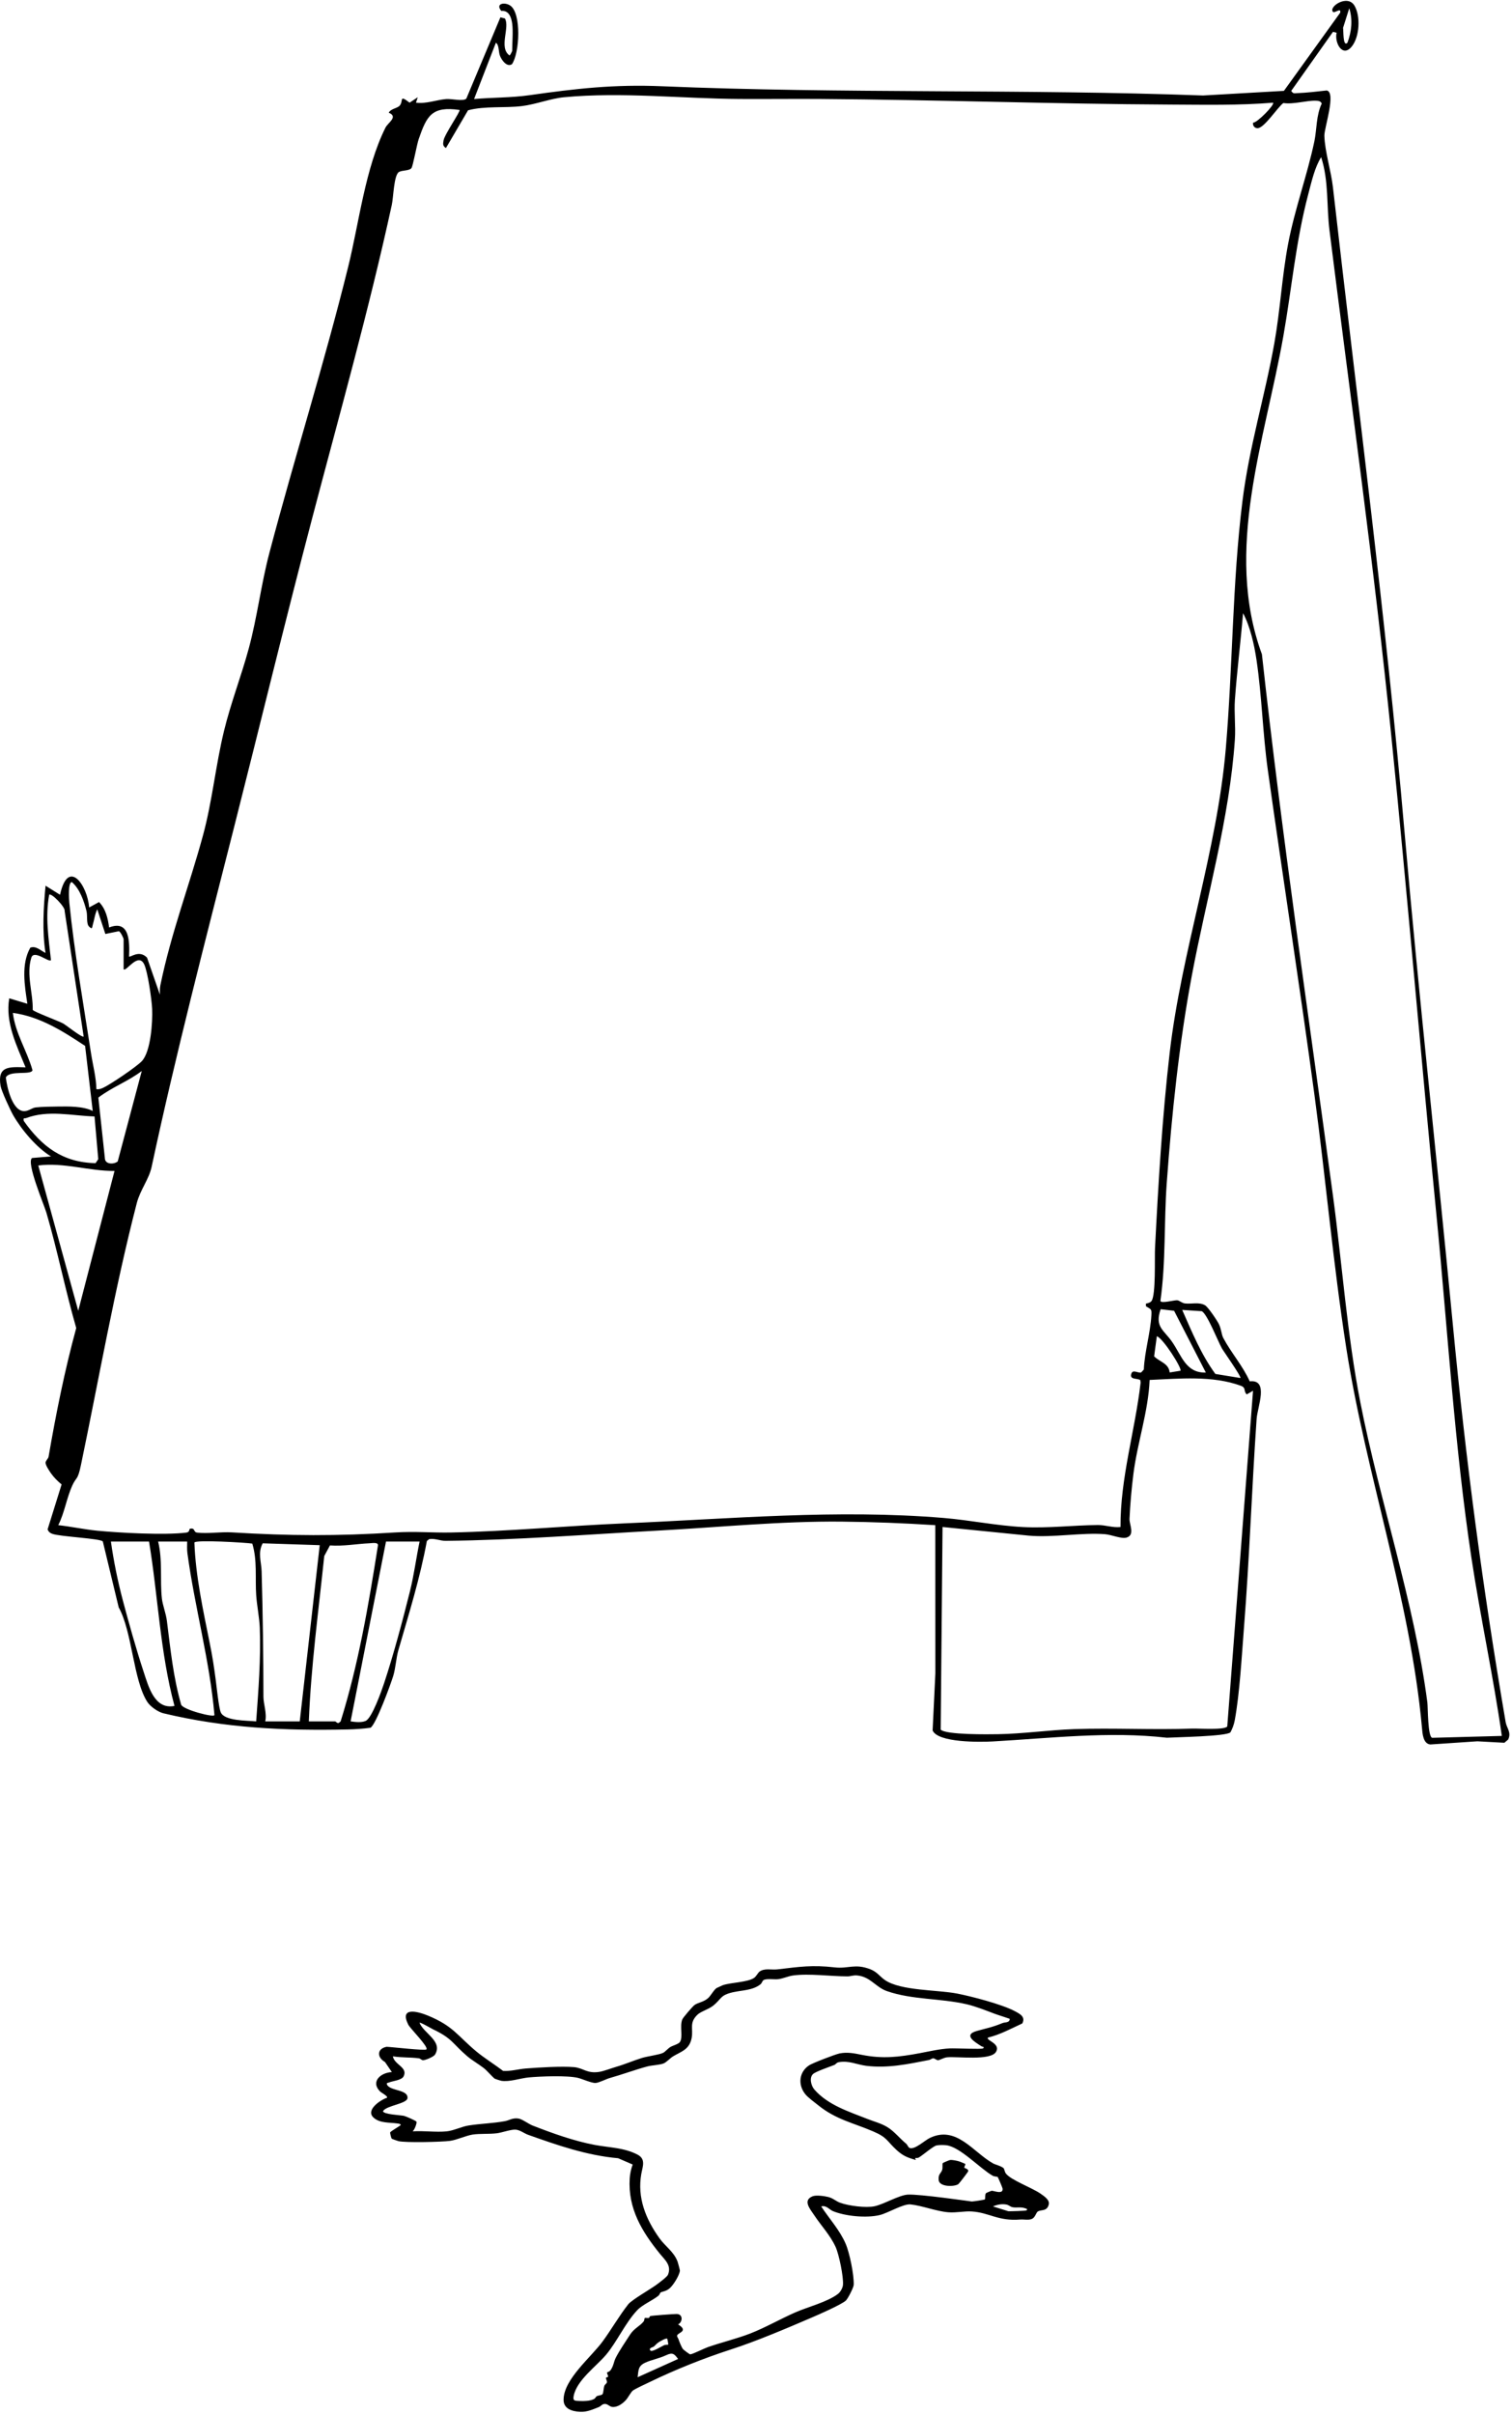 <?xml version="1.0" encoding="UTF-8"?>
<svg xmlns="http://www.w3.org/2000/svg" width="220" height="351" viewBox="0 0 220 351" fill="none">
  <path d="M74.526 3.44C74.402 2.494 74.022 1.476 72.945 1.593C72.033 0.51 73.421 0.256 74.243 0.81C75.89 1.919 75.618 7.715 74.488 9.34C73.74 9.811 72.996 8.741 72.75 8.121C72.518 7.537 72.636 6.517 72.152 6.215L68.979 14.402C71.646 14.163 74.348 14.225 77.009 13.847C83.827 12.88 89.328 12.248 96.334 12.543C122.522 13.645 148.824 12.92 175.046 13.886L186.813 13.213L195.001 1.849C195.164 1.026 194.187 1.978 193.949 1.721C193.278 0.996 196.069 -0.891 197.085 0.831C197.987 2.361 197.825 5.311 196.713 6.731C195.361 8.458 194.145 6.247 194.478 4.761L193.953 4.63L187.878 13.216C188.18 13.663 188.288 13.561 188.718 13.545C190.123 13.494 191.637 13.313 193.04 13.157C194.464 13.414 192.666 18.63 192.699 19.747C192.768 22.022 193.679 24.886 193.944 27.22C197.485 58.449 201.644 89.674 204.361 120.977C206.435 144.863 209.108 168.729 211.389 192.59C213.292 212.499 215.703 230.694 219.076 250.42C219.228 251.307 219.941 251.899 219.442 252.957L218.886 253.427L214.964 253.212L208.116 253.673C207.062 253.563 206.978 252.113 206.899 251.237C205.202 232.567 198.766 214.519 195.874 195.951C193.981 183.797 192.917 171.539 191.272 159.34C189.142 143.547 186.68 127.753 184.472 111.982C183.729 106.67 183.61 101.223 182.82 95.934C182.494 93.747 181.907 91.099 180.868 89.168C180.52 93.327 179.99 97.539 179.684 101.718C179.545 103.614 179.806 105.623 179.678 107.524C178.904 119.006 175.515 130.637 173.402 141.932C171.563 151.761 170.491 162.034 169.763 172.043C169.351 177.712 169.649 183.501 168.844 189.155C168.864 189.613 170.922 189.027 171.3 189.079C171.636 189.125 171.983 189.495 172.43 189.542C173.4 189.645 174.472 189.309 175.336 189.805C175.78 190.059 177.088 192.005 177.351 192.545C177.71 193.282 177.729 194.067 177.986 194.552C179.134 196.724 180.833 198.61 181.839 200.87C184.673 200.543 182.964 204.574 182.842 206.321C182.138 216.43 181.802 226.581 180.999 236.709C180.679 240.744 180.375 246.303 179.658 250.162C179.544 250.774 179.326 251.364 179.028 251.909C178.449 252.498 171.141 252.61 169.776 252.692C161.4 251.729 152.819 252.763 144.42 253.234C142.65 253.333 136.456 253.431 135.698 251.632L136.098 243.327L136.088 221.784C131.545 221.492 127.025 221.313 122.469 221.267C113.698 221.179 104.604 222.092 95.81 222.569C85.733 223.116 74.939 223.96 64.84 224.061C64.04 224.069 63.249 223.667 62.436 223.817L62.108 224.092C61.114 229.502 59.486 234.698 57.963 239.963C57.637 241.091 57.574 242.528 57.216 243.707C56.846 244.922 54.705 250.764 53.916 251.239C52.852 251.39 51.684 251.466 50.616 251.489C41.27 251.69 32.796 251.288 23.785 249.14C23.003 248.953 21.89 248.178 21.452 247.51C19.388 244.366 19.251 237.282 17.269 233.73L14.96 224.151C14.644 223.712 8.762 223.462 7.613 223.044C7.276 222.921 7.046 222.734 6.928 222.388L8.964 215.859C8.389 215.392 7.849 214.85 7.419 214.245C7.142 213.854 6.637 213.078 6.623 212.698C6.659 212.373 7.02 212.104 7.067 211.831C8.136 205.637 9.409 199.27 11.092 193.117C9.492 187.568 8.377 181.892 6.753 176.351C6.411 175.185 3.779 169.018 4.665 168.392L7.416 168.16C5.334 166.897 3.148 164.31 1.916 162.166C1.507 161.454 0.204 158.633 0.085 157.924C-0.412 154.967 1.341 155.138 3.719 155.209C2.423 152.031 0.745 148.69 1.343 145.171L3.982 145.964C3.581 143.305 3.048 140.201 4.413 137.801C5.272 137.5 5.922 138.251 6.623 138.568C6.116 135.359 6.332 132.022 6.627 128.795L8.736 130.114C9.913 124.682 12.746 128.767 12.968 131.962L14.41 131.171C15.382 132.157 15.7 133.542 15.875 134.871C18.886 133.693 18.863 136.968 18.78 139.095C18.949 139.278 20.236 138.058 21.395 139.256L23.268 144.643C23.26 144.182 23.243 143.716 23.337 143.258C24.93 135.535 27.537 128.83 29.541 121.458C30.882 116.527 31.38 111.272 32.595 106.283C33.595 102.173 35.106 98.323 36.196 94.297C37.435 89.719 37.988 84.973 39.198 80.391C42.87 66.48 47.211 52.758 50.67 38.762C52.232 32.444 53.151 24.419 56.089 18.555C56.45 17.836 57.993 16.981 56.561 16.386C56.888 15.78 57.828 15.76 58.17 15.344C58.736 14.656 58.022 13.714 59.594 14.929L60.787 14.141L60.524 14.929C62.011 15.126 63.441 14.538 64.887 14.407C65.727 14.332 67.402 14.79 67.853 14.336L72.811 2.517L73.469 2.687C74.226 3.985 72.526 6.918 74.132 8.061C74.209 8.095 74.526 7.441 74.526 7.402C74.526 6.197 74.675 4.566 74.526 3.44ZM196.058 6.213C196.658 4.594 196.847 2.887 196.322 1.196L195.417 4.06C195.499 4.271 195.356 6.922 196.058 6.213ZM185.228 14.933C180.284 15.34 175.267 15.231 170.291 15.207C153.318 15.123 136.279 14.505 119.32 14.392C115.437 14.366 111.552 14.415 107.668 14.393C99.274 14.346 90.461 13.349 82.059 14.141C80.138 14.322 77.967 15.175 75.947 15.425C73.415 15.737 70.588 15.38 68.103 16.038L64.883 21.531C64.387 21.187 64.453 20.936 64.542 20.407C64.689 19.538 67.05 16.155 66.863 15.99C62.841 15.414 62.108 16.8 60.925 20.221C60.642 21.04 60.091 24.151 59.866 24.445C59.549 24.858 58.514 24.733 58.052 25.009C57.301 25.457 57.255 28.66 57.011 29.78C53.677 45.093 49.375 60.314 45.389 75.486C41.469 90.403 37.831 105.438 34.031 120.4C29.863 136.806 25.52 153.522 22.059 169.694C21.68 171.463 20.393 173.049 19.9 174.957C16.657 187.501 14.423 200.36 11.772 213.061C11.295 215.345 11.113 214.704 10.509 216.036C9.698 217.825 9.384 220.001 8.475 221.782C10.365 221.984 12.278 222.407 14.168 222.589C17.372 222.897 23.92 223.259 27.119 222.863C27.632 222.799 27.508 222.339 27.631 222.308C28.425 222.109 28.105 222.793 28.669 222.863C30.176 223.049 32.127 222.735 33.717 222.831C42.182 223.344 49.027 223.38 57.488 222.844C60.451 222.657 62.859 222.906 65.691 222.849C73.883 222.685 82.553 221.874 90.778 221.524C106.336 220.861 121.7 219.443 137.273 220.731C141.134 221.05 145.027 221.866 148.89 222.06C152.519 222.242 156.15 221.796 159.729 221.764C160.859 221.755 161.9 222.176 163.037 222.051C163.002 214.884 165.149 208.102 165.966 201.045L165.913 200.681C165.414 200.384 164.298 200.664 164.624 199.729C164.843 199.099 165.619 199.708 166.038 199.579L166.429 199.155C166.538 196.556 167.394 193.819 167.531 191.251C167.581 190.309 167.501 190.428 166.736 189.949L166.736 189.56C167.006 189.528 167.393 189.404 167.55 189.188C168.192 188.305 167.989 182.876 168.058 181.5C168.528 172.216 169.123 162.244 170.202 152.999C171.911 138.362 177.093 123.656 178.357 108.845C179.375 96.919 179.299 84.836 180.77 72.951C181.76 64.945 184.049 57.614 185.427 49.87C186.271 45.132 186.524 40.222 187.421 35.483C188.375 30.444 190.202 25.501 191.245 20.55C191.604 18.845 191.493 16.769 192.318 15.055C192.134 14.672 191.813 14.657 191.44 14.644C190.148 14.597 188.191 15.207 186.732 14.981C185.885 15.595 183.968 18.626 182.982 18.644C182.558 18.652 182.241 18.269 182.324 17.842C182.921 17.872 185.532 15.2 185.228 14.933ZM218.518 252.429C217.288 243.785 215.411 235.227 214.105 226.596C211.632 210.254 210.632 193.256 209.01 176.74C206.725 153.473 204.784 130.174 202.434 106.967C199.947 82.395 196.504 57.996 193.447 33.529C193.002 29.967 193.356 26.312 192.232 22.858C191.296 24.332 190.837 26.415 190.38 28.14C188.532 35.114 187.98 41.785 186.743 48.807C184.069 63.986 178.043 80.003 183.612 95.142C186.505 121.422 190.404 147.603 193.945 173.839C195.278 183.722 196.01 194.139 197.933 203.931C200.788 218.466 205.744 232.811 207.684 247.546C207.778 248.259 207.725 252.544 208.389 252.705L218.518 252.429ZM17.986 140.946V136.587C17.986 136.423 17.529 135.484 17.296 135.41L15.328 135.815L14.154 132.229C13.804 132.917 13.721 133.753 13.499 134.482C13.377 134.883 13.462 135.225 12.962 134.742C12.529 134.322 12.757 133.173 12.584 132.478C12.228 131.044 11.604 129.241 10.456 128.27C9.877 128.262 10.039 130.786 10.088 131.275C10.815 138.487 12.163 146.152 13.248 153.188C13.516 154.924 13.993 156.641 14.024 158.381C14.397 158.439 14.681 158.33 15.011 158.18C16.049 157.708 19.878 155.119 20.642 154.301C21.941 152.909 22.223 148.626 22.137 146.7C22.08 145.399 21.499 141.29 20.975 140.221C20.089 138.414 18.347 141.373 17.986 140.946ZM12.172 150.719L9.407 132.484C9.546 131.928 7.435 129.77 7.155 130.116C6.569 133.33 7.071 136.431 7.417 139.624C7.072 139.99 4.935 138.032 4.554 139.272C3.798 141.73 4.812 144.363 4.763 146.849C4.815 147.086 8.561 148.486 9.182 148.825C9.608 149.058 11.969 150.954 12.172 150.719ZM12.384 152.093C9.166 149.953 5.787 147.817 1.87 147.289C2.226 150.255 3.918 152.77 4.727 155.617C4.591 156.401 1.394 155.569 0.85 156.683C1.015 158.123 1.808 161.661 3.583 161.573C4.221 161.541 4.649 161.101 5.187 161.038C6.084 160.933 7.401 160.922 8.343 160.908C9.923 160.883 12.134 160.848 13.492 161.552L12.384 152.093ZM17.13 168.886L20.626 155.74C18.645 157.252 16.299 158.082 14.31 159.607L15.256 168.376C15.247 169.385 16.634 169.328 17.13 168.886ZM13.754 162.349C10.435 162.245 7.025 161.374 3.818 162.582C3.537 162.688 3.37 162.448 3.457 163.001C6.105 166.735 9.104 169.035 13.903 169.143L14.297 168.56L13.754 162.349ZM16.664 170.271C12.943 170.307 9.313 168.998 5.567 169.478L11.384 190.61L16.664 170.271ZM175.453 199.592L170.834 190.608L168.882 190.379C167.967 192.951 169.345 193.389 170.543 195.126C171.963 197.184 172.552 199.672 175.453 199.592ZM174.871 190.669L172.015 190.483C173.428 193.682 174.777 196.981 176.839 199.792L180.473 200.384C180.677 200.228 178.04 196.519 177.788 196.071C177.216 195.056 175.68 191.116 174.871 190.669ZM171.755 199.327C172.044 199.01 169.187 194.548 168.323 194.311L167.929 197.233C168.748 198.06 170.051 198.236 170.19 199.58L171.755 199.327ZM182.32 202.236L181.404 202.765C180.887 202.284 181.368 201.813 180.541 201.51C176.418 199.997 171.564 200.479 167.276 200.665C167.074 205.293 165.502 209.745 164.919 214.289C164.659 216.313 164.432 218.845 164.346 220.873C164.312 221.679 165.189 223.222 163.902 223.592C163.16 223.805 161.731 223.173 160.799 223.097C157.457 222.824 153.18 223.62 149.698 223.305L137.142 222.048L136.873 251.512C137.639 252.286 143.802 252.199 145.213 252.177C148.887 252.12 152.644 251.564 156.31 251.439C162.017 251.245 167.782 251.574 173.461 251.362C174.391 251.328 178.17 251.605 178.569 251.051L182.32 202.236ZM21.685 224.163H16.137C16.537 226.997 17.116 229.848 17.847 232.624C18.698 235.853 19.841 239.902 20.884 243.06C21.601 245.231 22.48 248.652 25.388 248.067C23.292 240.274 22.997 232.09 21.685 224.163ZM27.233 224.163H23.006C23.677 226.855 23.26 229.826 23.556 232.463C23.66 233.393 24.145 234.605 24.283 235.698C24.803 239.818 25.207 243.873 26.355 247.873C26.58 248.614 31.224 249.813 31.201 249.388C30.514 241.432 28.333 233.737 27.267 225.847C27.192 225.286 27.234 224.723 27.233 224.163ZM36.709 224.462C35.807 224.314 28.351 223.876 28.286 224.315C28.459 229.17 29.564 234.188 30.523 238.97C30.934 241.018 31.104 242.157 31.377 244.199C31.508 245.177 31.83 248.307 32.118 248.994C32.658 250.277 35.956 250.178 37.274 250.318C37.599 245.797 37.969 241.258 37.799 236.714C37.744 235.249 37.376 233.435 37.276 231.953C37.109 229.465 37.454 226.899 36.709 224.462ZM61.052 224.163H56.164L51.014 250.313C51.683 250.409 52.55 250.517 53.191 250.253C54.116 249.872 55.513 245.886 55.889 244.758C57.236 240.712 58.621 235.523 59.659 231.356C60.237 229.036 60.562 226.513 61.052 224.163ZM38.594 250.317H43.614L46.521 224.692L38.223 224.42C37.481 225.792 38.028 227.127 38.067 228.502C38.242 234.659 38.32 240.616 38.33 246.75C38.332 247.783 38.857 249.146 38.594 250.317ZM44.935 250.317H48.766C48.84 250.317 49.035 250.597 49.265 250.556L49.56 250.325C52.148 242.044 53.626 233.401 54.978 224.822C55.145 224.207 54.187 224.397 53.777 224.415C51.893 224.497 49.959 224.872 48.009 224.726L47.179 226.274C46.343 234.284 45.252 242.266 44.935 250.317Z" fill="black"></path>
  <g clip-path="url(#clip0_352_355)">
    <path d="M110.49 286.721C110.283 286.881 110.044 287.387 109.728 287.61C108.81 288.255 106.422 288.268 105.191 288.669C105.11 288.696 104.415 289.018 104.301 289.074C103.933 289.254 103.425 290.202 103.043 290.546C102.349 291.17 101.52 291.182 101.006 291.598C100.743 291.812 99.376 293.385 99.269 293.666C98.87 294.715 99.433 296.249 98.909 296.968C98.711 297.241 97.84 297.479 97.531 297.672C97.195 297.88 96.771 298.369 96.499 298.507C95.914 298.802 94.206 299.006 93.38 299.264C92.135 299.655 90.927 300.178 89.664 300.545C89.007 300.736 87.821 301.184 87.211 301.28C85.391 301.566 84.896 300.716 83.52 300.593C81.771 300.438 78.353 300.641 76.52 300.789C75.379 300.879 74.336 301.21 73.205 301.142C71.991 300.217 70.45 299.264 69.297 298.303C66.54 296.002 65.967 294.633 62.286 293.107C60.772 292.48 58.085 291.775 59.402 294.411C59.686 294.982 62.381 297.643 62.045 298.014C61.85 298.23 57.011 297.663 56.252 297.635C54.835 297.909 54.818 299.169 56.017 299.848L57.019 301.316C55.449 301.371 53.866 302.666 55.291 304.123C55.474 304.31 56.506 304.828 56.3 305.048C55.328 305.373 53.15 306.84 54.353 307.932C55.27 308.766 56.619 308.615 57.811 308.782C57.95 308.8 58.313 308.835 58.308 309C58.306 309.095 56.826 309.91 56.764 310.099C56.743 310.163 56.911 310.931 57.017 311.012C57.057 311.043 57.84 311.319 57.969 311.352C58.965 311.602 64.262 311.476 65.446 311.319C66.482 311.181 67.812 310.546 68.76 310.401C69.825 310.237 71.183 310.348 72.302 310.209C73.007 310.122 74.342 309.641 75.005 309.681C75.661 309.72 76.254 310.223 76.841 310.431C81.14 311.96 85.363 313.43 89.945 313.841L92.056 314.755C91.831 315.373 91.666 316.095 91.624 316.758C91.349 321.164 93.408 324.511 96.013 327.729C96.74 328.627 97.751 329.414 97.19 330.788C97.065 331.094 95.86 331.987 95.496 332.252C94.654 332.869 91.903 334.454 91.419 335.068C90.079 336.768 88.953 338.758 87.666 340.505C85.953 342.83 82.052 345.954 82.002 348.925C81.978 350.291 83.246 350.649 84.378 350.711C85.386 350.766 86.207 350.388 87.133 350.024C87.375 349.928 87.576 349.642 87.856 349.586C88.42 349.472 88.606 349.964 89.114 350.007C89.852 350.071 90.592 349.521 91.055 349.021C91.391 348.659 91.766 347.896 92.069 347.636C92.35 347.394 94.142 346.575 94.643 346.332C98.337 344.545 102.457 342.905 106.315 341.659C110.021 340.464 114.396 338.604 118.176 336.98C119.182 336.549 122.38 335.145 123.065 334.547C123.361 334.289 124.2 332.648 124.217 332.251C124.275 330.823 123.622 327.607 123.04 326.267C122.174 324.273 120.664 322.639 119.487 320.847C120.245 320.643 120.663 321.308 121.179 321.524C123.002 322.281 126.082 322.564 127.998 322.104C129.202 321.815 131.437 320.439 132.488 320.554C134.188 320.74 136.19 321.542 137.952 321.696C139.115 321.797 140.327 321.511 141.365 321.578C143.981 321.745 145.213 323.022 148.462 322.752C148.984 322.709 149.721 322.897 150.209 322.632C150.629 322.403 150.765 321.762 150.978 321.606C151.443 321.262 152.341 321.636 152.599 320.558C152.757 319.898 151.927 319.362 151.417 319.002C150.211 318.148 147.02 317.001 146.34 316.037C146.173 315.8 146.14 315.395 146.016 315.281C145.663 314.961 144.802 314.767 144.485 314.589C141.588 312.959 139.17 309.039 135.304 310.885C134.539 311.252 133.118 312.618 132.364 312.351C132.138 312.272 132.049 311.891 131.844 311.722C130.884 310.933 130.12 309.924 129.093 309.302C128.192 308.757 127.184 308.511 126.238 308.136C123.543 307.072 120.451 306.11 118.48 303.833C118.018 303.299 117.717 302.135 118.298 301.597C118.699 301.224 120.74 300.537 121.39 300.276C121.61 300.187 121.711 299.941 122.003 299.884C123.491 299.595 124.689 300.234 126.045 300.401C129.19 300.787 132.131 300.147 135.175 299.557C135.382 299.517 135.575 299.313 135.786 299.315C136.047 299.316 136.25 299.593 136.504 299.589C136.684 299.585 137.321 299.215 137.799 299.165C139.254 299.013 144.117 299.698 144.914 298.383C145.663 297.149 143.39 296.704 143.757 296.293C145.512 295.873 147.116 294.989 148.743 294.243C149.25 293.279 148.416 292.855 147.665 292.456C145.795 291.46 141.452 290.326 139.302 289.902C136.438 289.339 131.079 289.508 128.773 287.939C128.017 287.425 127.636 286.745 126.623 286.356C124.371 285.49 123.473 286.317 121.437 286.085C118.179 285.715 116.4 285.989 113.094 286.381C112.262 286.481 111.213 286.157 110.49 286.721ZM64.989 309.933C63.426 310.091 61.625 309.815 60.035 309.933C60.302 309.749 60.699 308.71 60.593 308.52C60.509 308.369 59.03 307.734 58.775 307.675C58.362 307.579 55.725 307.464 55.729 306.99C56.238 306.156 59.219 305.932 59.29 305.094C59.397 303.804 56.689 304.083 56.302 303.11C56.199 302.851 56.466 302.884 56.587 302.831C57.138 302.59 58.454 302.51 58.735 301.921C59.368 300.592 57.386 300.276 57.163 299.02C58.414 299.233 59.706 299.138 60.961 299.313C61.181 299.343 61.346 299.583 61.542 299.589C61.854 299.601 63.096 299.106 63.299 298.766C64.467 296.816 61.644 295.693 61.041 294.138C61.156 294.025 62.75 294.973 63.02 295.101C65.857 296.442 65.842 297.186 68.003 299.023C68.709 299.621 69.649 300.152 70.406 300.742C70.865 301.099 71.575 301.951 71.985 302.276C72.024 302.306 72.838 302.564 72.92 302.577C74.125 302.781 75.705 302.203 76.932 302.089C78.621 301.933 82.531 301.775 84.111 302.158C84.72 302.305 86.097 302.933 86.665 302.894C87.171 302.86 88.179 302.332 88.692 302.187C90.529 301.668 92.418 300.967 94.18 300.494C94.906 300.3 96.003 300.293 96.594 300.037C96.98 299.869 97.52 299.28 97.92 299.036C99.078 298.327 100.324 298.072 100.642 296.33C100.888 294.982 100.253 294.174 101.464 292.983C101.947 292.507 103.097 292.184 103.741 291.675C105.021 290.664 104.737 290.136 106.65 289.702C107.976 289.401 109.513 289.451 110.659 288.541C110.848 288.39 110.916 288.07 111.076 287.952C111.455 287.673 112.651 287.87 113.225 287.804C113.921 287.724 114.664 287.363 115.411 287.262C117.725 286.949 120.881 287.392 123.299 287.395C123.776 287.396 124.138 287.206 124.712 287.259C126.65 287.439 127.395 288.961 129.044 289.536C132.712 290.816 136.825 290.565 140.633 291.445C142.018 291.766 143.482 292.369 144.731 292.832C145.413 293.084 146.218 293.314 146.916 293.565C146.925 294.173 146.218 294.041 145.881 294.18C144.375 294.801 143.622 294.914 142.145 295.327C140.015 295.922 141.953 297.01 142.828 297.571C142.894 297.615 143.338 297.64 143.038 297.87C142.847 298.017 138.913 297.834 138.221 297.869C136.74 297.939 135.305 298.287 133.883 298.553C130.809 299.126 128.461 299.421 125.378 298.802C124.272 298.579 123.291 298.378 122.156 298.602C121.549 298.721 118.196 300.014 117.716 300.336C116.265 301.308 116.083 303.111 117.126 304.469C117.548 305.018 118.554 305.731 119.049 306.132C121.618 308.213 124.163 308.7 127.03 309.93C129.142 310.834 128.996 311.309 130.473 312.662C131.385 313.496 132.084 313.774 133.274 314.096C132.964 313.604 133.371 313.926 133.697 313.732C134.3 313.374 135.767 312.091 136.257 311.982C136.633 311.899 137.261 311.906 137.651 311.946C139.658 312.153 142.516 315.271 144.421 316.376C144.678 316.526 145.07 316.494 145.162 316.569C145.231 316.626 145.851 318.108 145.87 318.219C146.033 319.189 144.545 318.536 144.295 318.572C144.208 318.585 143.488 318.88 143.456 318.926C143.286 319.17 143.386 319.722 143.306 319.821C143.245 319.897 141.547 320.138 141.397 320.131C141.311 320.127 133.756 319.029 132.074 319.131C130.818 319.207 128.597 320.528 127.283 320.815C126.004 321.094 123.488 320.768 122.245 320.314C121.615 320.084 121.229 319.654 120.501 319.473C119.941 319.334 118.747 319.167 118.231 319.375C116.745 319.976 117.878 321.235 118.509 322.183C119.506 323.684 120.796 325.027 121.576 326.726C122.078 327.819 122.751 331.097 122.654 332.261C122.617 332.705 122.285 333.29 121.936 333.562C120.412 334.741 117.489 335.479 115.725 336.253C113.587 337.193 111.327 338.483 109.173 339.323C107.261 340.067 104.964 340.619 102.979 341.313C102.467 341.492 100.745 342.355 100.431 342.358C100.321 342.358 99.471 341.708 99.379 341.599C99.172 341.35 98.805 340.426 98.729 340.17C98.671 339.976 98.472 339.807 98.527 339.604C98.639 339.195 100.252 338.989 98.665 338.005C99.347 337.658 99.413 336.497 98.445 336.49C98.032 336.487 94.791 336.723 94.612 336.796C94.51 336.838 94.509 337.042 94.395 337.068C94.214 337.11 93.896 337.012 93.8 337.091C93.755 337.127 93.769 337.429 93.648 337.579C93.086 338.279 92.263 338.57 91.675 339.489C91.02 340.514 90.133 341.79 89.591 342.86C89.294 343.448 89.276 344.076 88.823 344.68C88.659 344.898 88.366 344.946 88.336 344.989C88.265 345.086 88.502 345.41 88.479 345.601C88.468 345.694 88.182 345.68 88.171 345.773C88.15 345.972 88.362 346.217 88.304 346.449C88.264 346.607 88.004 346.739 87.931 346.944C87.815 347.274 87.804 347.946 87.681 348.13C87.541 348.338 87.065 348.314 86.84 348.443C86.656 348.55 86.665 348.736 86.398 348.87C85.859 349.142 84.971 349.173 84.369 349.14C83.653 349.099 83.314 349.176 83.476 348.38C83.938 346.097 86.778 344.091 88.184 342.419C89.787 340.512 90.981 337.779 92.72 335.938C93.493 335.121 94.91 334.546 95.792 333.84C95.974 333.695 96.058 333.395 96.108 333.368C96.431 333.189 96.945 333.202 97.474 332.721C98.007 332.235 98.824 330.919 98.928 330.215C98.942 330.121 98.653 329.051 98.593 328.887C98.066 327.446 96.808 326.667 95.961 325.488C93.944 322.682 92.703 319.568 93.307 316.135C93.497 315.059 94.012 313.972 92.766 313.317C90.826 312.297 88.662 312.299 86.564 311.909C83.537 311.345 80.366 310.207 77.476 309.078C76.924 308.862 76 308.162 75.465 308.073C74.575 307.927 74.161 308.323 73.422 308.457C71.677 308.772 69.866 308.809 68.159 309.082C67.172 309.24 65.995 309.831 64.989 309.933ZM144.476 320.848C145.091 320.584 145.726 320.456 146.405 320.568C146.765 320.627 147.006 320.896 147.307 320.957C147.908 321.081 148.529 320.881 149.157 321.117C149.298 321.17 149.614 321.223 149.356 321.419C149.251 321.499 147.057 321.558 146.716 321.547L144.476 320.848ZM95.857 340.584C96.053 340.464 96.933 339.946 97.084 340.086C97.116 340.116 97.261 340.918 97.229 340.948C97.208 340.968 96.832 340.945 96.654 341.017C96.338 341.145 94.889 342.072 94.644 341.81C94.302 341.442 95.034 341.311 95.114 341.244C95.333 341.061 95.574 340.758 95.857 340.584ZM92.777 345.687C92.909 344.647 92.835 344.053 93.887 343.567C94.807 343.142 95.855 342.983 96.954 342.47C97.878 342.039 98.127 342.303 98.664 343.031L92.777 345.687Z" fill="black"></path>
    <path d="M137.174 314.549C137.086 314.695 137.19 315.222 137.088 315.542C136.931 316.038 136.477 316.136 136.582 317.035C136.695 318.01 138.806 318.024 139.441 317.607C139.54 317.543 140.854 315.846 140.875 315.731C140.937 315.381 140.379 315.307 140.321 315.226C140.249 315.124 140.522 314.745 140.455 314.673C140.423 314.638 139.696 314.344 139.594 314.311C139.27 314.206 138.566 314.059 138.242 314.098C138.117 314.114 137.204 314.499 137.174 314.549Z" fill="black"></path>
  </g>
  <defs>
    <clipPath id="clip0_352_355">
      <rect width="98.619" height="64.806" fill="white" transform="matrix(-1 0 0 1 152.619 285.91)"></rect>
    </clipPath>
  </defs>
</svg>
